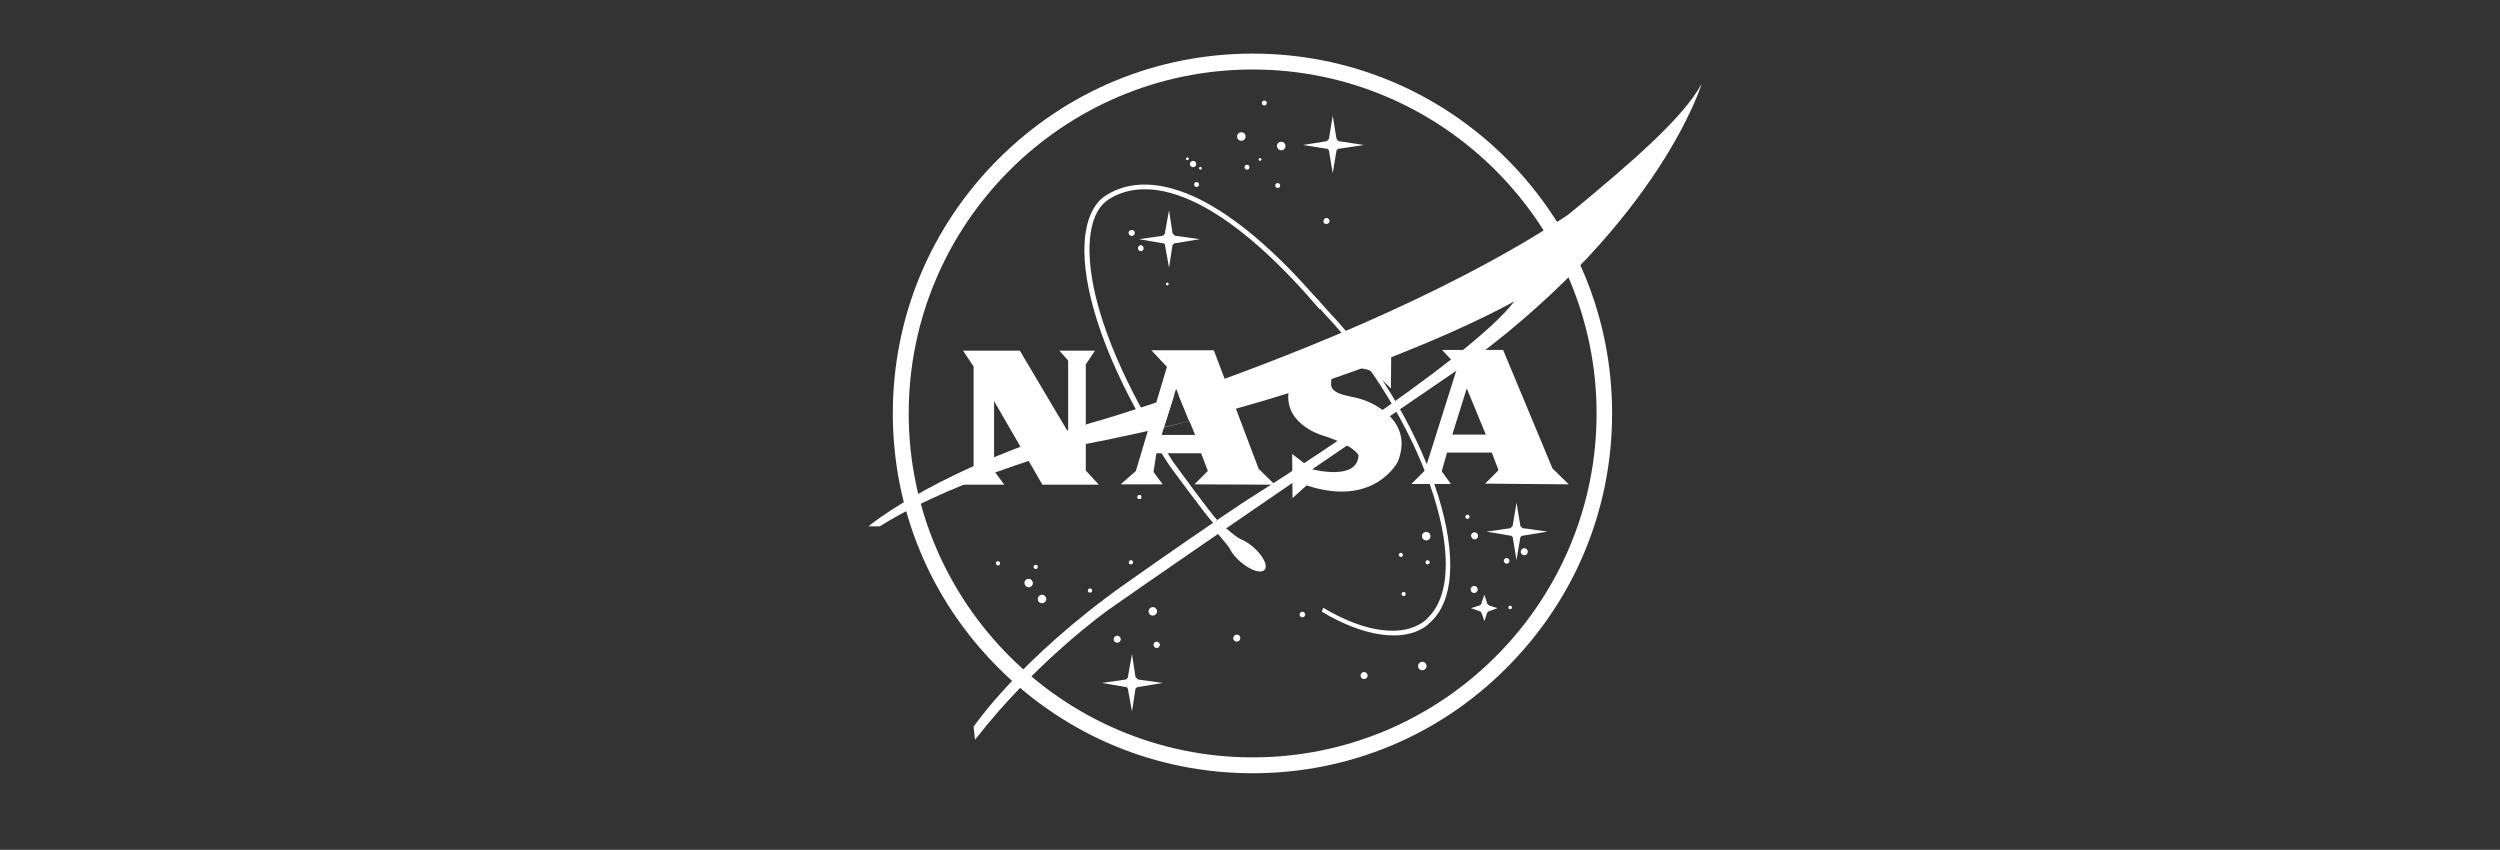 <svg xmlns="http://www.w3.org/2000/svg" xmlns:xlink="http://www.w3.org/1999/xlink" id="Layer_1" x="0px" y="0px" viewBox="0 0 708.7 240.9" xml:space="preserve"><rect x="0" y="0" width="708.7" height="240.9" fill="#333333" stroke="none"/><g xmlns="http://www.w3.org/2000/svg" id="logo-nasa-white">	<g>	</g>	<g>		<g>			<path fill="#FFFFFF" d="M355.1,219.2c-27.2,0-52.8-10.6-72.1-29.9c-19.3-19.3-29.9-44.9-29.9-72.1c0-27.2,10.6-52.8,29.9-72.1&#10;&#9;&#9;&#9;&#9;c19.3-19.3,44.9-29.9,72.1-29.9s52.8,10.6,72.1,29.9C446.4,64.4,457,90,457,117.2c0,27.2-10.6,52.8-29.9,72.1&#10;&#9;&#9;&#9;&#9;C407.9,208.6,382.3,219.2,355.1,219.2z M355.1,19.7c-53.8,0-97.5,43.8-97.5,97.5s43.8,97.5,97.5,97.5c53.8,0,97.5-43.8,97.5-97.5&#10;&#9;&#9;&#9;&#9;C452.6,63.5,408.8,19.7,355.1,19.7z"></path>		</g>		<path fill-rule="evenodd" clip-rule="evenodd" fill="#FFFFFF" d="M354,154.2c-2.1-0.5-7.9-5.7-7.9-5.7l-1.8,1.7&#10;&#9;&#9;&#9;c0,0,4.2,4.9,6.8,8.4L354,154.2L354,154.2z"></path>		<path fill-rule="evenodd" clip-rule="evenodd" fill="#FFFFFF" d="M326.8,174.5c0.6,0,1.2-0.5,1.2-1.2c0-0.6-0.5-1.2-1.2-1.2&#10;&#9;&#9;&#9;c-0.6,0-1.2,0.5-1.2,1.2C325.6,174,326.1,174.5,326.8,174.5L326.8,174.5z"></path>		<path fill-rule="evenodd" clip-rule="evenodd" fill="#FFFFFF" d="M327.9,183.7c0.5,0,0.9-0.4,0.9-0.9s-0.4-0.9-0.9-0.9&#10;&#9;&#9;&#9;c-0.5,0-0.9,0.4-0.9,0.9C327,183.3,327.4,183.7,327.9,183.7L327.9,183.7z"></path>		<path fill-rule="evenodd" clip-rule="evenodd" fill="#FFFFFF" d="M369.2,175c0.4,0,0.8-0.4,0.8-0.8c0-0.4-0.4-0.8-0.8-0.8&#10;&#9;&#9;&#9;c-0.4,0-0.8,0.4-0.8,0.8C368.4,174.6,368.7,175,369.2,175L369.2,175z"></path>		<path fill-rule="evenodd" clip-rule="evenodd" fill="#FFFFFF" d="M397.1,157.9c0.3,0,0.6-0.3,0.6-0.6s-0.3-0.6-0.6-0.6&#10;&#9;&#9;&#9;c-0.3,0-0.6,0.3-0.6,0.6C396.6,157.6,396.8,157.9,397.1,157.9L397.1,157.9z"></path>		<path fill-rule="evenodd" clip-rule="evenodd" fill="#FFFFFF" d="M397.9,169c0.3,0,0.6-0.3,0.6-0.6c0-0.3-0.3-0.6-0.6-0.6&#10;&#9;&#9;&#9;c-0.3,0-0.6,0.3-0.6,0.6C397.4,168.7,397.6,169,397.9,169L397.9,169z"></path>		<path fill-rule="evenodd" clip-rule="evenodd" fill="#FFFFFF" d="M403.2,190c0.6,0,1.2-0.5,1.2-1.2c0-0.6-0.5-1.2-1.2-1.2&#10;&#9;&#9;&#9;c-0.6,0-1.2,0.5-1.2,1.2C402,189.5,402.5,190,403.2,190L403.2,190z"></path>		<path fill-rule="evenodd" clip-rule="evenodd" fill="#FFFFFF" d="M404.3,153.2c0.7,0,1.2-0.5,1.2-1.2c0-0.7-0.5-1.2-1.2-1.2&#10;&#9;&#9;&#9;c-0.7,0-1.2,0.5-1.2,1.2C403.1,152.7,403.7,153.2,404.3,153.2L404.3,153.2z"></path>		<path fill-rule="evenodd" clip-rule="evenodd" fill="#FFFFFF" d="M404.7,160c0.3,0,0.6-0.3,0.6-0.6c0-0.3-0.3-0.6-0.6-0.6&#10;&#9;&#9;&#9;c-0.3,0-0.6,0.3-0.6,0.6C404.1,159.7,404.3,160,404.7,160L404.7,160z"></path>		<path fill-rule="evenodd" clip-rule="evenodd" fill="#FFFFFF" d="M416,147.1c0.3,0,0.6-0.3,0.6-0.6c0-0.3-0.3-0.6-0.6-0.6&#10;&#9;&#9;&#9;c-0.3,0-0.6,0.3-0.6,0.6C415.4,146.8,415.7,147.1,416,147.1L416,147.1z"></path>		<path fill-rule="evenodd" clip-rule="evenodd" fill="#FFFFFF" d="M427.1,159.8c0.4,0,0.8-0.3,0.8-0.8c0-0.4-0.3-0.8-0.8-0.8&#10;&#9;&#9;&#9;c-0.4,0-0.8,0.3-0.8,0.8C426.4,159.5,426.7,159.8,427.1,159.8L427.1,159.8z"></path>		<path fill-rule="evenodd" clip-rule="evenodd" fill="#FFFFFF" d="M432.1,157.4c0.6,0,1-0.5,1-1c0-0.6-0.5-1-1-1c-0.6,0-1,0.5-1,1&#10;&#9;&#9;&#9;C431.1,157,431.6,157.4,432.1,157.4L432.1,157.4z"></path>		<path fill-rule="evenodd" clip-rule="evenodd" fill="#FFFFFF" d="M417.9,168.1c0.5,0,1-0.4,1-1c0-0.5-0.4-1-1-1c-0.5,0-1,0.4-1,1&#10;&#9;&#9;&#9;C416.9,167.7,417.3,168.1,417.9,168.1L417.9,168.1z"></path>		<path fill-rule="evenodd" clip-rule="evenodd" fill="#FFFFFF" d="M428.1,172.7c0.3,0,0.5-0.2,0.5-0.5c0-0.3-0.2-0.5-0.5-0.5&#10;&#9;&#9;&#9;s-0.5,0.2-0.5,0.5C427.6,172.5,427.8,172.7,428.1,172.7L428.1,172.7z"></path>		<path fill-rule="evenodd" clip-rule="evenodd" fill="#FFFFFF" d="M363.2,42.6c0.7,0,1.2-0.5,1.2-1.2c0-0.7-0.5-1.2-1.2-1.2&#10;&#9;&#9;&#9;c-0.7,0-1.2,0.5-1.2,1.2C362,42,362.5,42.6,363.2,42.6L363.2,42.6z"></path>		<path fill-rule="evenodd" clip-rule="evenodd" fill="#FFFFFF" d="M358.4,29.9c0.4,0,0.7-0.3,0.7-0.7s-0.3-0.7-0.7-0.7&#10;&#9;&#9;&#9;c-0.4,0-0.7,0.3-0.7,0.7C357.7,29.6,358,29.9,358.4,29.9L358.4,29.9z"></path>		<path fill-rule="evenodd" clip-rule="evenodd" fill="#FFFFFF" d="M357.2,45.6c0.2,0,0.4-0.2,0.4-0.4c0-0.2-0.2-0.4-0.4-0.4&#10;&#9;&#9;&#9;c-0.2,0-0.4,0.2-0.4,0.4C356.8,45.4,357,45.6,357.2,45.6L357.2,45.6z"></path>		<path fill-rule="evenodd" clip-rule="evenodd" fill="#FFFFFF" d="M338.2,47.4c0.5,0,0.9-0.4,0.9-0.9c0-0.5-0.4-0.9-0.9-0.9&#10;&#9;&#9;&#9;c-0.5,0-0.9,0.4-0.9,0.9C337.3,47,337.7,47.4,338.2,47.4L338.2,47.4z"></path>		<path fill-rule="evenodd" clip-rule="evenodd" fill="#FFFFFF" d="M336.6,45.4c0.2,0,0.4-0.2,0.4-0.4c0-0.2-0.2-0.4-0.4-0.4&#10;&#9;&#9;&#9;c-0.2,0-0.4,0.2-0.4,0.4S336.3,45.4,336.6,45.4L336.6,45.4z"></path>		<path fill-rule="evenodd" clip-rule="evenodd" fill="#FFFFFF" d="M376,63.5c0.5,0,0.9-0.4,0.9-0.8c0-0.5-0.4-0.9-0.9-0.9&#10;&#9;&#9;&#9;c-0.5,0-0.8,0.4-0.8,0.9C375.1,63.2,375.5,63.5,376,63.5L376,63.5z"></path>		<path fill-rule="evenodd" clip-rule="evenodd" fill="#FFFFFF" d="M386.3,113.3c0,0,15,4.6,10,17.5c0,0-6.5,13.2-25.9,6.8l-4,3.6&#10;&#9;&#9;&#9;l-0.1-12.5l5.6,4.3c0,0,12.9,3.5,13.2-3.9c0,0-0.7-2.7-10.6-5.8c0,0-11.6-3.5-8.9-13.7c0,0,1.8-15.9,24.8-9.4l4-2.2l-0.1,12.1&#10;&#9;&#9;&#9;l-5-4.9c0,0-10.4-3.3-11.9,1.7C375.8,112.3,382.5,111.9,386.3,113.3L386.3,113.3z"></path>		<path fill-rule="evenodd" clip-rule="evenodd" fill="#FFFFFF" d="M444.7,137.3l-4.6-4.5l-14-33.6h-17.3l4.4,4.7l-9.3,29.5&#10;&#9;&#9;&#9;l-3.8,3.8h11.2l-2.6-3.6l1.5-5.3h12.7l1.9,5l-3.8,3.8L444.7,137.3L444.7,137.3z M411.7,123.2l4.1-13.1l5.4,13.1H411.7z"></path>		<path fill-rule="evenodd" clip-rule="evenodd" fill="#FFFFFF" d="M351.9,39.9c0.7,0,1.2-0.5,1.2-1.2c0-0.7-0.5-1.2-1.2-1.2&#10;&#9;&#9;&#9;c-0.7,0-1.2,0.5-1.2,1.2C350.7,39.4,351.2,39.9,351.9,39.9L351.9,39.9z"></path>		<path fill-rule="evenodd" clip-rule="evenodd" fill="#FFFFFF" d="M320.8,66.9c0.5,0,0.9-0.4,0.9-0.9c0-0.5-0.4-0.8-0.9-0.8&#10;&#9;&#9;&#9;c-0.5,0-0.9,0.4-0.9,0.8C320,66.5,320.4,66.9,320.8,66.9L320.8,66.9z"></path>		<path fill-rule="evenodd" clip-rule="evenodd" fill="#FFFFFF" d="M323.4,71.2c0.5,0,0.8-0.4,0.8-0.8c0-0.5-0.4-0.9-0.8-0.9&#10;&#9;&#9;&#9;c-0.5,0-0.8,0.4-0.8,0.9C322.6,70.8,322.9,71.2,323.4,71.2L323.4,71.2z"></path>		<path fill-rule="evenodd" clip-rule="evenodd" fill="#FFFFFF" d="M330.9,80.9c0.2,0,0.4-0.2,0.4-0.4c0-0.2-0.2-0.4-0.4-0.4&#10;&#9;&#9;&#9;c-0.2,0-0.4,0.2-0.4,0.4C330.5,80.7,330.6,80.9,330.9,80.9L330.9,80.9z"></path>		<path fill-rule="evenodd" clip-rule="evenodd" fill="#FFFFFF" d="M340.3,48.1c0.2,0,0.4-0.2,0.4-0.4c0-0.2-0.2-0.4-0.4-0.4&#10;&#9;&#9;&#9;c-0.2,0-0.4,0.2-0.4,0.4C339.9,47.9,340.1,48.1,340.3,48.1L340.3,48.1z"></path>		<path fill-rule="evenodd" clip-rule="evenodd" fill="#FFFFFF" d="M339.2,53c0.4,0,0.7-0.3,0.7-0.7c0-0.4-0.3-0.7-0.7-0.7&#10;&#9;&#9;&#9;c-0.4,0-0.7,0.3-0.7,0.7C338.5,52.7,338.8,53,339.2,53L339.2,53z"></path>		<path fill-rule="evenodd" clip-rule="evenodd" fill="#FFFFFF" d="M353.5,48.1c0.4,0,0.7-0.3,0.7-0.7c0-0.4-0.3-0.7-0.7-0.7&#10;&#9;&#9;&#9;c-0.4,0-0.7,0.3-0.7,0.7C352.8,47.8,353.1,48.1,353.5,48.1L353.5,48.1z"></path>		<path fill-rule="evenodd" clip-rule="evenodd" fill="#FFFFFF" d="M362.2,53.3c0.4,0,0.7-0.3,0.7-0.7c0-0.4-0.3-0.7-0.7-0.7&#10;&#9;&#9;&#9;c-0.4,0-0.7,0.3-0.7,0.7C361.5,53,361.8,53.3,362.2,53.3L362.2,53.3z"></path>		<path fill-rule="evenodd" clip-rule="evenodd" fill="#FFFFFF" d="M420.8,173.9c0.8,0,1.5-0.7,1.5-1.5c0-0.8-0.7-1.5-1.5-1.5&#10;&#9;&#9;&#9;c-0.8,0-1.5,0.7-1.5,1.5C419.3,173.2,419.9,173.9,420.8,173.9L420.8,173.9z"></path>		<polygon fill-rule="evenodd" clip-rule="evenodd" fill="#FFFFFF" points="419.9,171.1 420.8,168.6 421.6,171.1 &#9;&#9;"></polygon>		<polygon fill-rule="evenodd" clip-rule="evenodd" fill="#FFFFFF" points="419.9,173.5 420.8,176.1 421.6,173.6 &#9;&#9;"></polygon>		<polygon fill-rule="evenodd" clip-rule="evenodd" fill="#FFFFFF" points="419.5,173.3 417,172.4 419.5,171.6 &#9;&#9;"></polygon>		<polygon fill-rule="evenodd" clip-rule="evenodd" fill="#FFFFFF" points="422,173.3 424.5,172.4 422,171.6 &#9;&#9;"></polygon>		<path fill-rule="evenodd" clip-rule="evenodd" fill="#FFFFFF" d="M418,152.9c0.5,0,1-0.4,1-1c0-0.5-0.4-1-1-1c-0.5,0-1,0.4-1,1&#10;&#9;&#9;&#9;C417.1,152.4,417.5,152.9,418,152.9L418,152.9z"></path>		<path fill-rule="evenodd" clip-rule="evenodd" fill="#FFFFFF" d="M386.7,192.5c0.5,0,1-0.4,1-1c0-0.5-0.4-1-1-1c-0.5,0-1,0.4-1,1&#10;&#9;&#9;&#9;C385.7,192.1,386.1,192.5,386.7,192.5L386.7,192.5z"></path>		<path fill-rule="evenodd" clip-rule="evenodd" fill="#FFFFFF" d="M350.6,181.9c0.5,0,1-0.4,1-1s-0.4-1-1-1c-0.5,0-1,0.4-1,1&#10;&#9;&#9;&#9;C349.6,181.5,350.1,181.9,350.6,181.9L350.6,181.9z"></path>		<path fill-rule="evenodd" clip-rule="evenodd" fill="#FFFFFF" d="M316.7,182.2c0.5,0,1-0.4,1-1c0-0.5-0.4-1-1-1c-0.5,0-1,0.4-1,1&#10;&#9;&#9;&#9;C315.7,181.8,316.2,182.2,316.7,182.2L316.7,182.2z"></path>		<path fill-rule="evenodd" clip-rule="evenodd" fill="#FFFFFF" d="M320.6,160c0.4,0,0.6-0.3,0.6-0.6c0-0.4-0.3-0.6-0.6-0.6&#10;&#9;&#9;&#9;c-0.4,0-0.6,0.3-0.6,0.6C319.9,159.7,320.2,160,320.6,160L320.6,160z"></path>		<path fill-rule="evenodd" clip-rule="evenodd" fill="#FFFFFF" d="M309,168c0.4,0,0.6-0.3,0.6-0.6c0-0.4-0.3-0.6-0.6-0.6&#10;&#9;&#9;&#9;c-0.4,0-0.6,0.3-0.6,0.6C308.3,167.7,308.6,168,309,168L309,168z"></path>		<path fill-rule="evenodd" clip-rule="evenodd" fill="#FFFFFF" d="M323,141.5c0.4,0,0.6-0.3,0.6-0.6c0-0.4-0.3-0.6-0.6-0.6&#10;&#9;&#9;&#9;c-0.4,0-0.6,0.3-0.6,0.6C322.3,141.2,322.6,141.5,323,141.5L323,141.5z"></path>		<path fill-rule="evenodd" clip-rule="evenodd" fill="#FFFFFF" d="M282.9,160.3c0.4,0,0.6-0.3,0.6-0.6c0-0.4-0.3-0.6-0.6-0.6&#10;&#9;&#9;&#9;c-0.4,0-0.6,0.3-0.6,0.6C282.3,160,282.6,160.3,282.9,160.3L282.9,160.3z"></path>		<path fill-rule="evenodd" clip-rule="evenodd" fill="#FFFFFF" d="M293.6,161.3c0.4,0,0.6-0.3,0.6-0.6c0-0.4-0.3-0.6-0.6-0.6&#10;&#9;&#9;&#9;c-0.4,0-0.6,0.3-0.6,0.6C293,161,293.3,161.3,293.6,161.3L293.6,161.3z"></path>		<path fill-rule="evenodd" clip-rule="evenodd" fill="#FFFFFF" d="M291.6,166.5c0.6,0,1.2-0.5,1.2-1.2c0-0.6-0.5-1.2-1.2-1.2&#10;&#9;&#9;&#9;s-1.2,0.5-1.2,1.2C290.5,166,291,166.5,291.6,166.5L291.6,166.5z"></path>		<path fill-rule="evenodd" clip-rule="evenodd" fill="#FFFFFF" d="M295.4,171c0.6,0,1.2-0.5,1.2-1.2c0-0.6-0.5-1.2-1.2-1.2&#10;&#9;&#9;&#9;c-0.6,0-1.2,0.5-1.2,1.2S294.7,171,295.4,171L295.4,171z"></path>		<polygon fill-rule="evenodd" clip-rule="evenodd" fill="#FFFFFF" points="273,99.4 289.1,99.4 302.8,122.5 302.8,102.2 &#10;&#9;&#9;&#9;300.3,99.4 310.4,99.4 307.8,103.3 307.8,133.4 311.5,137.4 295.5,137.4 281.8,113.7 281.8,133.5 284.7,137.4 272.6,137.4 &#10;&#9;&#9;&#9;276,133.3 276,103.9 &#9;&#9;"></polygon>		<path fill-rule="evenodd" clip-rule="evenodd" fill="#FFFFFF" d="M361.4,137.4l-4.6-4.5l-12.7-33.6h-17.7l4.4,4.7l-8.8,29.5&#10;&#9;&#9;&#9;l-4.3,3.8h11.9l-2.6-3.5l0.8-5.3h12.7l1.9,5l-3.8,3.8L361.4,137.4L361.4,137.4z M329.3,123.3l4.1-13.1l5.4,13.1H329.3z"></path>		<path fill-rule="evenodd" clip-rule="evenodd" fill="#FFFFFF" d="M444.5,60.9c-35.2,23.4-83.3,41.8-110.4,51.1l3,7.4l-7.2,1.8&#10;&#9;&#9;&#9;l2.8-8.7l0.7-0.3c-12.3,4.2-20,6.5-20,6.5c-46.9,13.3-67.2,30.5-67.2,30.5h3.2c23.2-14.5,58.7-23.4,58.7-23.4&#10;&#9;&#9;&#9;c76.7-14.8,121.2-40.4,121.2-40.4c-12.8,16.9-74.8,55.7-74.8,55.7s-9.7,6.2-35.8,24.6C289,186.8,276,206,276,206l0.4,3.7&#10;&#9;&#9;&#9;c17.4-22.4,37.9-36.9,37.9-36.9c22.2-15.6,103.5-71.1,103.5-71.1c53.2-39.8,64.6-78,64.6-78C477.3,33.3,462.5,46.1,444.5,60.9z"></path>		<path fill-rule="evenodd" clip-rule="evenodd" fill="#FFFFFF" d="M366,115.1c0,0-4-10.9,8-14.9c0,0,5.7-4.6,17.7,0l2.6-2.3V110&#10;&#9;&#9;&#9;c0,0-5.5-5.8-9.5-6.4c-4-0.6-8,0.6-7.4,6.3L366,115.1L366,115.1z"></path>		<path fill="#FFFFFF" d="M375.1,172.3c5.9,3.5,11.6,5.7,16.6,6.3c4.7,0.6,8.8-0.1,11.9-2.4c0.4-0.3,0.8-0.6,1.1-1&#10;&#9;&#9;&#9;c14.2-13.6-2.7-58.4-29.2-86.2l0,0c0,0-2.5-2.8-4.1-4.5l0.9-0.9c1.6,1.6,3.9,4.3,4.2,4.6c0,0,0,0,0,0c0,0,0,0,0,0l0,0&#10;&#9;&#9;&#9;c26.9,28.2,43.9,74,29.2,88c-0.4,0.4-0.8,0.7-1.2,1.1c-3.3,2.5-7.7,3.3-12.8,2.6c-5.2-0.7-11-2.9-17-6.5L375.1,172.3L375.1,172.3z&#10;&#9;&#9;&#9; M376.3,88.2C376.3,88.2,376.3,88.2,376.3,88.2L376.3,88.2L376.3,88.2z"></path>		<path fill="#FFFFFF" d="M374.1,87.7c-0.2-0.3-0.4-0.5-0.6-0.7h0c-0.2-0.3-0.4-0.5-0.6-0.7c-12.8-14.8-23.9-23.8-33.2-28.5&#10;&#9;&#9;&#9;c-10.9-5.5-19.4-5.1-25.4-1.3c-5.2,3.3-7.2,12.8-3.7,27.5c3,12.4,9.9,28.2,22,47l0,0c0,0,11.2,15.4,12.4,16.3l-0.9,1.1&#10;&#9;&#9;&#9;c-1.4-1.1-12.7-16.6-12.7-16.6l0,0c-12.3-18.9-19.2-34.9-22.2-47.4c-3.7-15.3-1.4-25.4,4.3-29c6.4-4.1,15.4-4.5,26.8,1.2&#10;&#9;&#9;&#9;c9.5,4.8,20.8,13.9,33.7,28.9c0.2,0.3,0.4,0.5,0.6,0.7h0c0.2,0.3,0.4,0.5,0.6,0.7L374.1,87.7L374.1,87.7z"></path>		<path fill-rule="evenodd" clip-rule="evenodd" fill="#FFFFFF" d="M351.7,159.3c2.8,2.4,5.8,3.4,6.8,2.2c1-1.2-0.5-4-3.2-6.4&#10;&#9;&#9;&#9;c-2.8-2.4-5.8-3.4-6.8-2.2C347.4,154,348.9,156.9,351.7,159.3L351.7,159.3z"></path>		<path fill-rule="evenodd" clip-rule="evenodd" fill="#FFFFFF" d="M377.8,42.9c1,0,1.9-0.8,1.9-1.9c0-1-0.8-1.9-1.9-1.9&#10;&#9;&#9;&#9;c-1,0-1.9,0.8-1.9,1.9C375.9,42.1,376.8,42.9,377.8,42.9L377.8,42.9z"></path>		<polygon fill-rule="evenodd" clip-rule="evenodd" fill="#FFFFFF" points="376.7,39.5 377.8,32.8 378.9,39.5 &#9;&#9;"></polygon>		<polygon fill-rule="evenodd" clip-rule="evenodd" fill="#FFFFFF" points="376.7,42.5 377.8,49.1 378.9,42.5 &#9;&#9;"></polygon>		<polygon fill-rule="evenodd" clip-rule="evenodd" fill="#FFFFFF" points="376.3,42.2 369.3,41.1 376.3,40 &#9;&#9;"></polygon>		<polygon fill-rule="evenodd" clip-rule="evenodd" fill="#FFFFFF" points="379.3,42.2 386.6,41.1 379.4,40 &#9;&#9;"></polygon>		<path fill-rule="evenodd" clip-rule="evenodd" fill="#FFFFFF" d="M331.4,69.7c1,0,1.9-0.8,1.9-1.9c0-1-0.8-1.9-1.9-1.9&#10;&#9;&#9;&#9;s-1.9,0.8-1.9,1.9C329.5,68.8,330.3,69.7,331.4,69.7L331.4,69.7z"></path>		<polygon fill-rule="evenodd" clip-rule="evenodd" fill="#FFFFFF" points="330.2,66.2 331.4,59.6 332.4,66.2 &#9;&#9;"></polygon>		<polygon fill-rule="evenodd" clip-rule="evenodd" fill="#FFFFFF" points="330.2,69.2 331.4,75.9 332.4,69.3 &#9;&#9;"></polygon>		<polygon fill-rule="evenodd" clip-rule="evenodd" fill="#FFFFFF" points="329.8,69 322.9,67.8 329.8,66.8 &#9;&#9;"></polygon>		<polygon fill-rule="evenodd" clip-rule="evenodd" fill="#FFFFFF" points="332.9,69 340.1,67.8 332.9,66.8 &#9;&#9;"></polygon>		<path fill-rule="evenodd" clip-rule="evenodd" fill="#FFFFFF" d="M320.9,195.5c1,0,1.9-0.8,1.9-1.9c0-1-0.8-1.9-1.9-1.9&#10;&#9;&#9;&#9;c-1,0-1.9,0.8-1.9,1.9S319.8,195.5,320.9,195.5L320.9,195.5z"></path>		<polygon fill-rule="evenodd" clip-rule="evenodd" fill="#FFFFFF" points="319.7,192.1 320.9,185.4 321.9,192 &#9;&#9;"></polygon>		<polygon fill-rule="evenodd" clip-rule="evenodd" fill="#FFFFFF" points="319.7,195.1 320.9,201.7 321.9,195.1 &#9;&#9;"></polygon>		<polygon fill-rule="evenodd" clip-rule="evenodd" fill="#FFFFFF" points="319.3,194.8 312.4,193.6 319.3,192.6 &#9;&#9;"></polygon>		<polygon fill-rule="evenodd" clip-rule="evenodd" fill="#FFFFFF" points="322.4,194.8 329.6,193.6 322.4,192.6 &#9;&#9;"></polygon>		<path fill-rule="evenodd" clip-rule="evenodd" fill="#FFFFFF" d="M429.9,152.6c1,0,1.9-0.8,1.9-1.9c0-1-0.8-1.9-1.9-1.9&#10;&#9;&#9;&#9;s-1.9,0.8-1.9,1.9C428,151.7,428.9,152.6,429.9,152.6L429.9,152.6z"></path>		<polygon fill-rule="evenodd" clip-rule="evenodd" fill="#FFFFFF" points="428.8,149.1 429.9,142.5 431,149.1 &#9;&#9;"></polygon>		<polygon fill-rule="evenodd" clip-rule="evenodd" fill="#FFFFFF" points="428.8,152.1 429.9,158.8 431,152.2 &#9;&#9;"></polygon>		<polygon fill-rule="evenodd" clip-rule="evenodd" fill="#FFFFFF" points="428.4,151.9 421.4,150.7 428.4,149.7 &#9;&#9;"></polygon>		<polygon fill-rule="evenodd" clip-rule="evenodd" fill="#FFFFFF" points="431.4,151.9 438.7,150.7 431.5,149.7 &#9;&#9;"></polygon>	</g></g></svg>